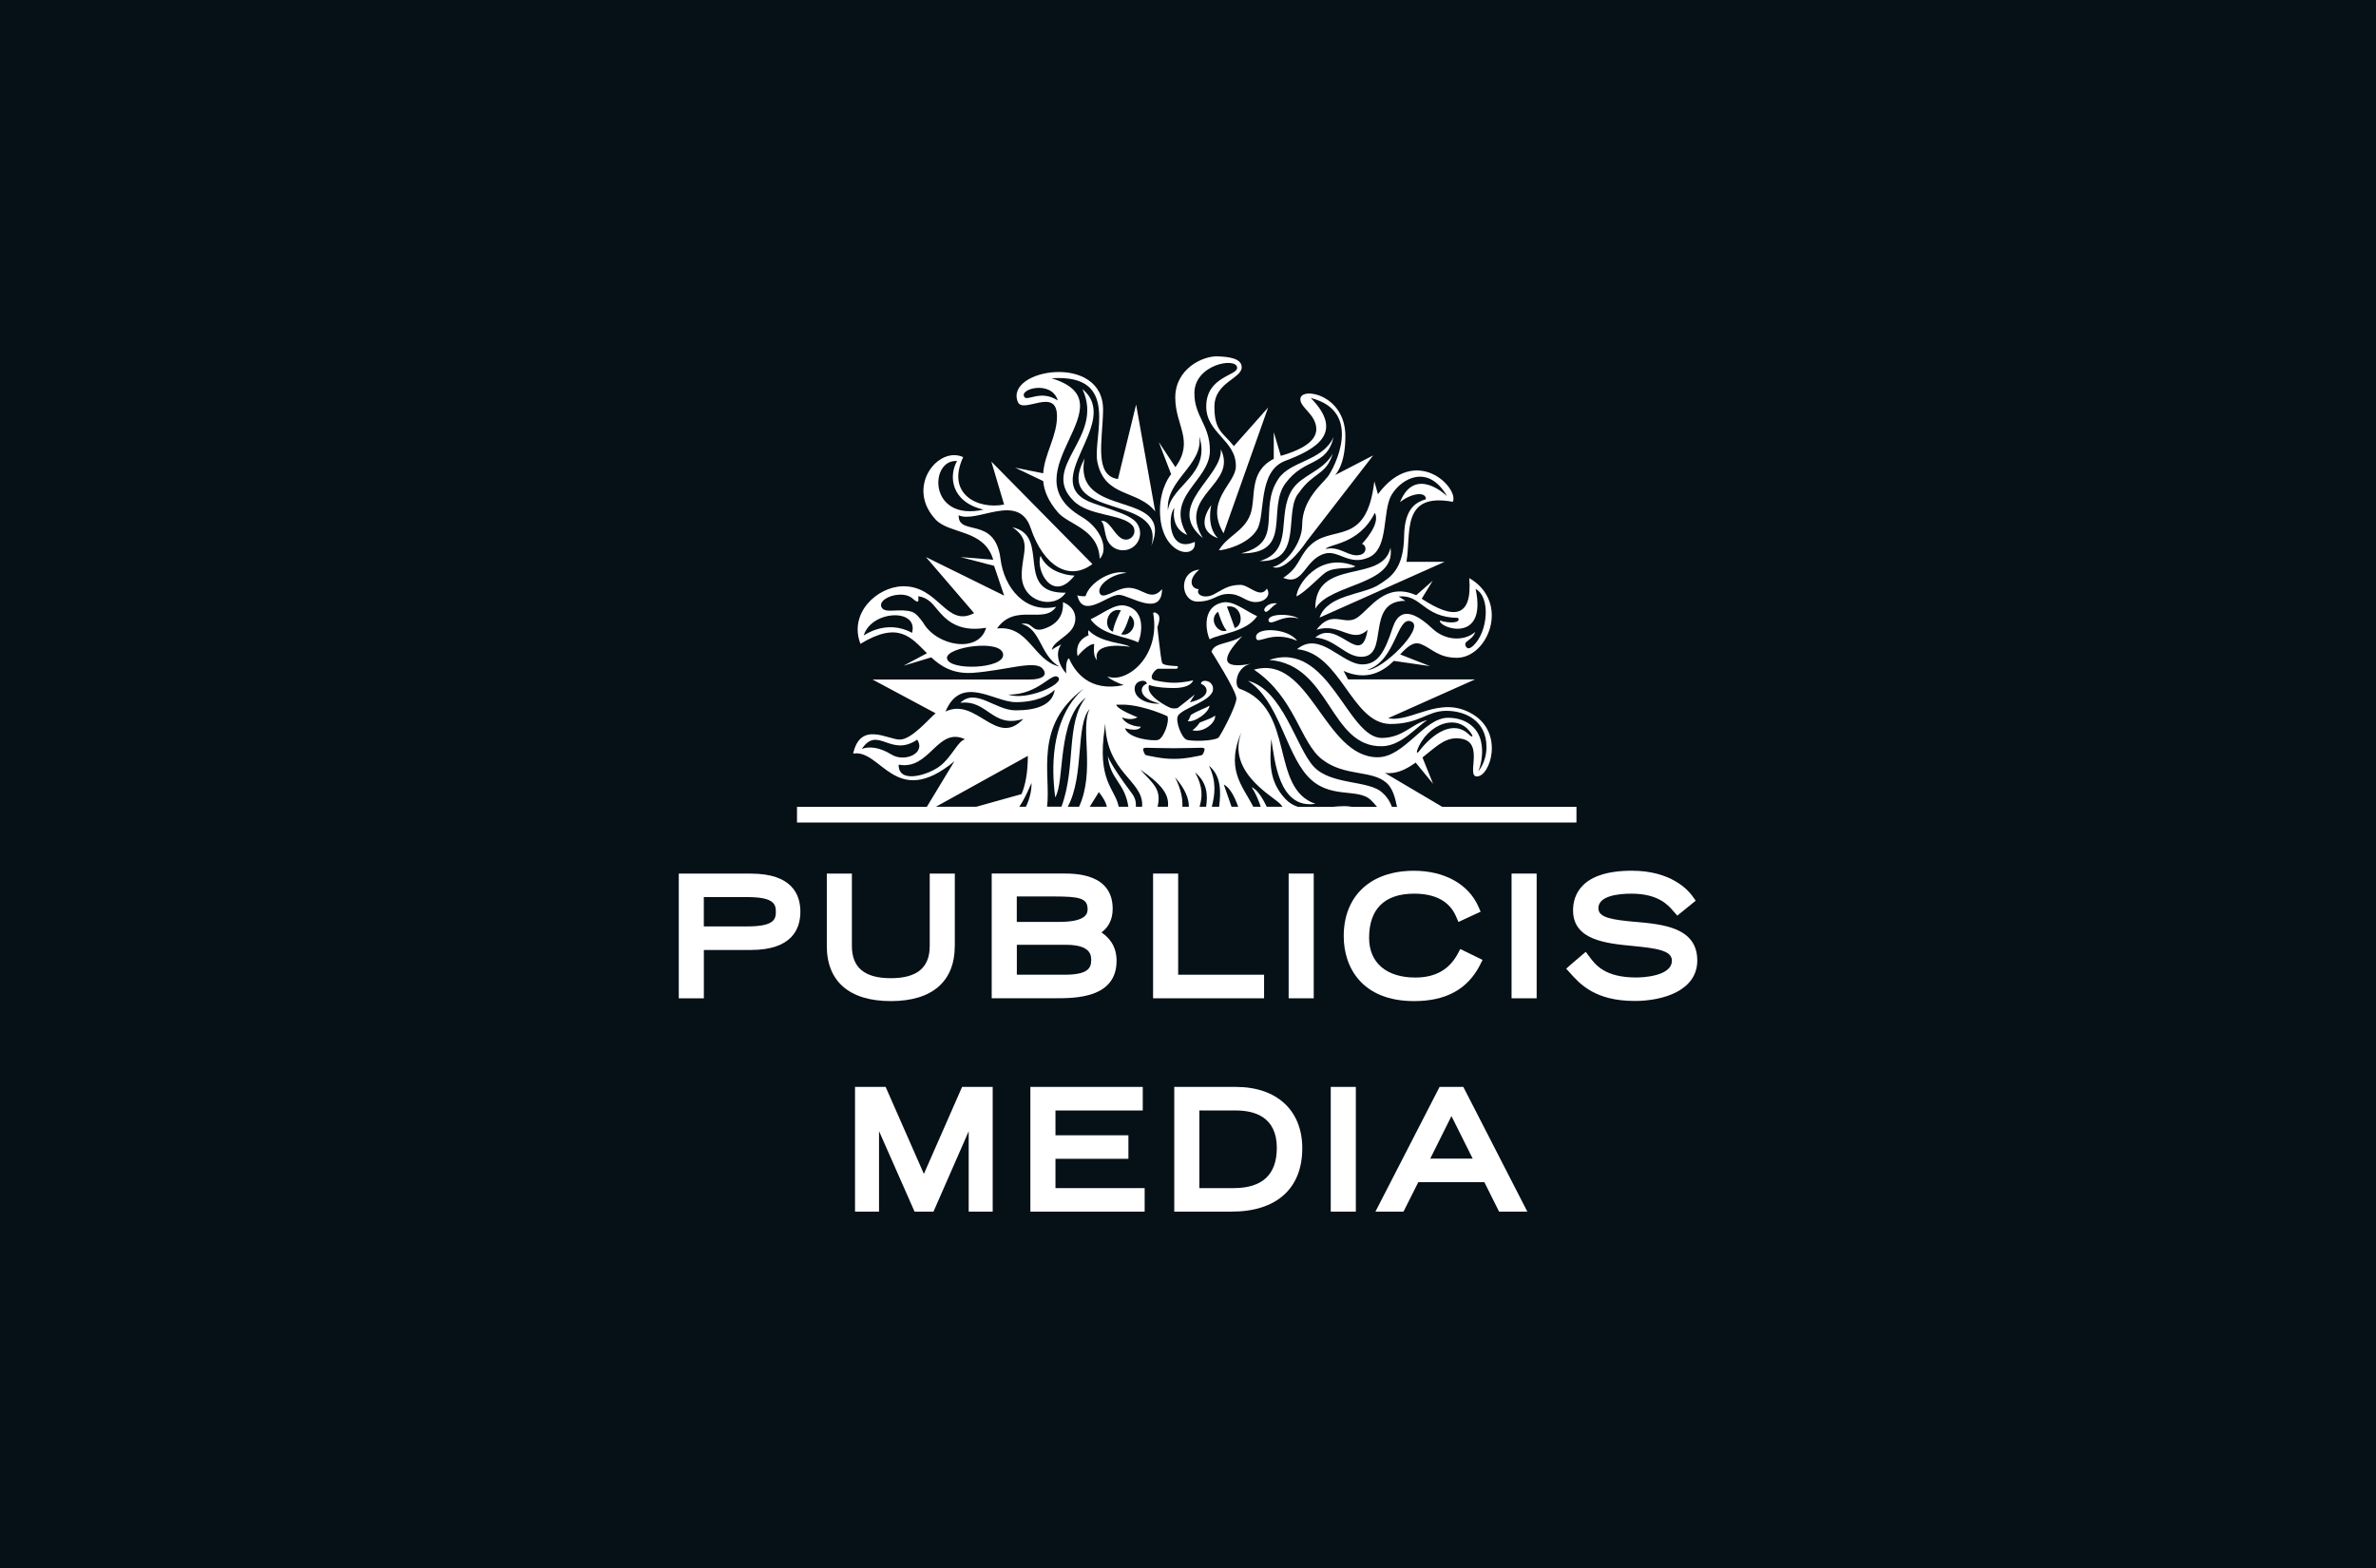 <?xml version="1.0" encoding="UTF-8"?><svg id="Ebene_1" xmlns="http://www.w3.org/2000/svg" viewBox="0 0 500 330"><defs><style>.cls-1{fill:#fff;}.cls-2{fill:#061017;}</style></defs><rect class="cls-2" width="500" height="330"/><path class="cls-1" d="M158.01,183.85h-15.17v26.25h5.28v-10.17h9.89c8.61,0,10.42-4.38,10.42-8.05s-1.81-8.02-10.42-8.02ZM148.11,188.8h9.14c5.57,0,6.02,1.47,6.02,3.1s-.46,3.07-6.02,3.07h-9.14v-6.17Z"/><path class="cls-1" d="M200.93,199.09v-15.24h-5.28v15.24c0,4.56-2.68,6.78-8.19,6.78s-8.19-2.22-8.19-6.78v-15.24h-5.28v15.24c0,7.48,4.78,11.6,13.47,11.6s13.46-4.12,13.46-11.6Z"/><path class="cls-1" d="M234.97,202.2c0-3.16-1.65-4.94-3.18-5.96,1.22-.92,2.36-2.4,2.36-4.97,0-7.43-7.87-7.43-10.45-7.43h-15.01v26.25h13.4c4.18,0,12.88,0,12.88-7.89ZM221.93,188.67c5.21,0,6.94.38,6.94,2.64,0,.74,0,2.71-5.96,2.71h-8.94v-5.35h7.95ZM223.97,205.14h-9.99v-6.3h10.32c5.33,0,5.33,2.29,5.33,3.27,0,1.82-.96,3.03-5.66,3.03Z"/><polygon class="cls-1" points="266.01 205.14 247.93 205.14 247.93 183.85 242.65 183.85 242.65 210.1 266.01 210.1 266.01 205.14"/><rect class="cls-1" x="271.18" y="183.85" width="5.28" height="26.25"/><path class="cls-1" d="M311.43,203.11l.56-1.09-4.69-2.29-.54,1.01c-1.81,3.35-4.73,4.99-8.92,4.99-6.09,0-9.73-3.12-9.73-8.35,0-6.08,3.27-9.3,9.47-9.3,4.5,0,7.47,1.62,8.84,4.82l.49,1.13,4.67-2.16-.47-1.07c-2.07-4.72-7.15-7.54-13.56-7.54-9.12,0-14.78,5.28-14.78,13.77,0,6.61,3.89,13.66,14.81,13.66,6.69,0,11.23-2.48,13.86-7.57Z"/><rect class="cls-1" x="318.09" y="183.85" width="5.28" height="26.25"/><path class="cls-1" d="M344.15,194.02c-4.85-.45-7.79-.86-7.79-2.87,0-2.67,4.37-3.07,6.97-3.07,5.62,0,7.71,2.42,8.71,3.57l.93,1.05,3.87-3.14-.65-.92c-.9-1.27-4.49-5.39-12.78-5.39-10.78,0-12.38,5.23-12.38,8.35,0,6.28,6.99,6.95,12.6,7.49,4.95.48,8.2.95,8.2,3.07,0,3.46-6.73,3.56-7.5,3.56-6.58,0-8.56-2.63-9.87-4.38l-.76-1.02-3.2,2.73-.91.82.82.91c2.1,2.34,5.28,5.88,13.59,5.88,6.08,0,13.17-2.23,13.17-8.51,0-6.96-7.22-7.62-13.02-8.14Z"/><polygon class="cls-1" points="194.42 247.06 186.37 228.75 179.93 228.75 179.93 255 184.98 255 184.98 238.05 192.46 255 196.44 255 203.85 238.08 203.85 255 208.9 255 208.9 228.75 202.46 228.75 194.42 247.06"/><polygon class="cls-1" points="222.11 243.88 237.46 243.88 237.46 238.93 222.11 238.93 222.11 233.71 240.48 233.71 240.48 228.75 216.83 228.75 216.83 255 240.88 255 240.88 250.05 222.11 250.05 222.11 243.88"/><path class="cls-1" d="M260.08,228.75h-12.97v26.25h12.06c9.45,0,14.88-4.86,14.88-13.34,0-7.96-5.35-12.91-13.96-12.91ZM259.62,250.05h-7.23v-16.34h7.69c3.93,0,8.61,1.36,8.61,7.86,0,5.63-3.05,8.48-9.07,8.48Z"/><rect class="cls-1" x="280.04" y="228.75" width="5.28" height="26.25"/><path class="cls-1" d="M302.94,228.75l-13.5,26.25h5.91l3.11-6.2h13.91l3.09,6.2h5.95l-13.47-26.25h-5ZM300.98,243.84l4.46-8.95,4.47,8.95h-8.93Z"/><path class="cls-1" d="M303.48,169.79l-12.05-7.12c2.41.31,4.51-.76,6.48-2.18l3.67,4.48-2.24-5.55c2.44-1.91,4.43-3.97,6.93-4.03,6.8-.17,2.03,7.99,4.52,8.02,2.78.03,5.79-9.09-.87-13.09-6.9-4.18-12.92,1.85-17.8.83l18.28-8.16h-26.71l-.95-1.79c4.83,2.18,8.28.16,10.58-2.11l7.6,1.1-6.28-2.46c1.5-1.57,2.77-2.79,4.36-2.18,2.25.86,3.58,2.85,7.5,2.89,6.61.08,11.43-11.68,2.69-16.78.66,8.38-3.24,8.8-10.01,4.35l2.32-3.79-3.47,3.05c-6.51-2.89-9.68,2.86-12.42,4.72-2.74,1.85-5.25-1.87-8.58,2.56,4.96-1.63,7.49,3.11,10.76,0-1.35,8.41-6.18-2.56-11,1.63,4.18.31,6.36,4.05,9.67,4.05,6.12,0,.67-11.78,9.29-11.78l-1.43-.92c4.89-.46,5.13,4.43,12.5,4.51.76,1.11-1.93,1.19-3.81.55-.31,1.57,10,5.07,7.52-6.64,3.25,1.76,2.54,9.13-.49,11.93-.59.54-1.14.81-1.51.25-.83-1.26,1.3-1.23,1.91-3.13-2.31,2.01-6.24,1.84-8.93-.64-2.68-2.5-6.71-5.53-8.43-.28-1.72,5.25-3.15,7.69-6.32,7.75-4.36.07-8.98-7.24-13.81-3.2,9.25.85,11.43,15.55,19.56,15.74,6.32,0,7.75-2.77,11.86-2.77s8.44,2.17,8.44,7.6c0,3.28-1.73,5.12-1.73,5.12,0,0,1.27-2.66.63-6.05-.61-3.24-3.37-5.21-6.98-5.21-5.08,0-9.16,8.31-14.81,8.31-11.3,0-14.21-21.79-26.03-18.43,8.71,5.88,9.66,15.28,14.34,18.89,4.75,3.66,10.4,2.16,13.53,4.92,1.28,1.11,1.81,3.01,2.23,5.06h-1.08c-.38-1.05-.95-2.03-1.89-2.86-2.71-2.85-10.84-1.6-14.58-5.63-3.73-4.05-6.47-16.18-13.82-18.04,6.42,4.12,7.84,14.73,12.43,19.94,4.59,5.21,10.65,2.45,13.45,5.18.49.48.91.95,1.28,1.41h-5.26c-.46-.09-.96-.14-1.52-.15-.85,0-1.71.06-2.58.15h-7.26c-.95-.29-1.83-.8-2.62-1.62-3.64-3.85-3.31-7.89-3.01-12.67.71,4.49,1.57,14.81,9.28,13.65-9.7-3.31-4.06-19.94-15.92-24.21-1.28-.47-.84-4.64,2.39-5.27-6.4,1.23-6.37-1.12-1.84-5.82-2.79,1.77-5.83,1.26-6.5,3.28,0,0,5.25,8.24,5.25,9.84s-3.46,8.1-3.84,8.31c-1.29.7-5.51.73-6.58.41-1.11-.34-2.42-3.88-1.92-4.98.81-1.72,7.3-3.13,7.42-5.67.08-2-2.62-2.19-2.53-1.14,1.56.53,2.24,2.83-2.35,3.89l1.04-1.65s-3.4,2.72-3.58,2.83c-.16.12-.97.17-1.47.01-.49-.16-5.41-2.52-4.58-4.85,0,0,1.49.65,5.21.65s4.08-1.62,4.08-1.62c0,0-1.99.51-4.02.51s-4.03-.51-4.03-.51c-1.62-.38.1-2.41.66-2.43h3.87c.23,0,.56-.54.03-.57-.39-.01-2.85-.08-3.05-.68-.32-1.04-.99-7.51-.99-7.51,0,0,.84-2.02.14-2.68-.69-.67-1.03-.32-1.03-.32,1.6,8.99-5.28,14.59-9.22,13.5l-.46-.08c.88.66,2.02,1.27,3.5,1.77-7.35,1.56-10.35-2.92-11.53-5.63-.64.33-.66,2.07-.58,3.19-1.53-1.68-2.45-4.25-1.05-6.12-1.88.9-1.95,1.19-1.95,1.19.07-1.54,2.78-2.55,4.14-4.35,1.34-1.8,1.08-4.56-1.84-5.73.19,2.77-1.18,4.67-3.98,5.6-2.72.9-2.26-1.56-4.78-1.02,4.12.94,3.91,6.63,8.02,8.98-5.49-1.29-6.44-8.76-13.13-8.02,3.84-5.48,9.92-.77,12.44-4.57-6.51,1.49-10.94-4-11.7-10.03-1.15-9.22-8.93-4.68-8.81-9.22,3.92,1.77,12.6-4.95,15.16,2.7,2.69,8,8.11,11.25,12.98,7.56l-21.26-21.56,2.68,9.04c-5.55,1.1-12.24-2.22-8.61-9.98-5.25-2.44-12.21,6.29-5.79,13.14,2.97,3.15,10.21,1.99,12.11,8.45l-6.89-.56,7.08,1.85,2.11,6.26-16.46-8.11,10.14,11.8c-5.93,3.14-7.4-5.84-15.06-5.65-5.36.13-11.36,5.65-8.86,12.11,8.02-4.86,10.6-1.39,14,1.98l-4.95,2.64,5.85-1.77c2.08,1.93,4.62,3.55,8.84,3.25,6.92-.52,13.04-2.75,14.6-.87,1.21,1.43-.18,2.28-2.68,2.28h-33.12l13.28,7.11c-1.28.99-4.98,5.53-7.54,5.53s-8.29-3.93-9.81,2.95c5.9-1.01,8.9,11.89,21.31,1.61l-5.81,9.6h-27.32v3.3h164.03v-3.3h-28.28ZM296.99,130.8c3.05,1.31-6.38,10.49-9.27,10.16,6.03-1.79,6.23-11.48,9.27-10.16ZM298.23,157.89c2.14-5.68,8.83-8.12,11.59-3.15.14.25-.08.44-.56-.04-3.46-3.46-7.89-.17-10.66,3.44-.4.51-.52.19-.36-.24ZM201.4,97.03c-1.75,3.04-1.4,8.58,5.58,10.23-11.71,2.6-11.41-10.69-5.58-10.23ZM191.93,133.19c-5.39-2.96-10.17.56-10.17.56,1.61-5.35,11.59-5.8,10.17-.56ZM194.29,131.07c-.81-1.08-1.51-2.01-2.38-2.3-1.13-.37-2.38-.33-3.49-.28-1.38.07-2.56.12-2.93-.73-.25-.55.01-1.14.73-1.66.73-.52,1.81-.88,2.89-.94,1.22-.08,2.28.21,2.96.83.68.61.95.66,1.08.6.17-.08.13-.49.11-.76-.03-.2-.06-.36.06-.34,1.93.32,2.86,1.5,3.84,2.69,1.65,1.98,4.19,4.99,10.36,3.94-1.56,5.49-10.41,3.87-13.23-1.04ZM199.28,138.55c-.33-2.4,11.73-4.18,11.82-.74.09,3-11.47,3.39-11.82.74ZM261.56,153.36c-4,8.59,5.86,13.97,7.69,15.68.21.2.43.46.64.75h-3.33c-.97-2.04-2.01-3.6-3.18-4.14.81,1.21,1.41,2.62,1.93,4.14h-1.58c-2.29-4.54-6.1-8-2.17-16.43ZM260.57,169.79h-1.41l-1.63-4.69c1.27.65,2.2,2.41,3.04,4.69ZM256.55,169.79h-1.54c.66-2.57,1.01-5.32-.6-8.64,2.57,2.11,2.54,5.4,2.14,8.64ZM253.81,169.79h-1.38c.6-2.02.76-4.18-.94-7.24,2.53,2.15,2.71,4.68,2.32,7.24ZM243.6,169.79c.81-3.55-.66-4.63-3.65-7.83,4.5,3.1,6.12,5.23,5.83,7.83h-2.17ZM247.26,163.56c2.25,2.61,2.9,4.5,2.93,6.23h-1.37c.07-1.67-.24-3.62-1.56-6.23ZM247.02,157.47c1.97,0,5.71-.1,5.82-.1.53,0,.64.17.65.27.02.2-.25,1.19-.64,1.3-.03.02-3.68.87-5.83.76-2.14.11-5.79-.75-5.83-.76-.39-.1-.66-1.1-.63-1.3.01-.09.11-.27.64-.27,0,0,3.85.1,5.82.1ZM241.32,143.91c-1.59.52-1.87,3.1,2.77,4.15-1.51.22-5.2-.47-5.32-3.01-.09-2,2.61-2.19,2.55-1.14ZM236.79,148.31c4.32.26,8.87,2.42,8.87,2.42.51,1.1-.79,4.64-1.92,4.98-1.06.32-6.25-.23-7-2.44,3.11.84,3.33-.33,3.33-.33,0,0-2.84.02-3.99-1.95,2.22.79,3.29-.04,3.29-.04,0,0-4.32-1.65-4.46-2.64h1.88ZM232.48,153.11l.1-.84c.28,10.3,7.78,11.93,7.78,17.06,0,.15-.01.31-.02.46h-1.32c.09-.94-.12-1.86-.81-2.79-4.88-6.51-5.08-7.92-5.08-7.92.42,4.94,3.56,5.58,4.32,10.7h-2.03c-.75-3.84-4.64-5.35-2.93-16.68ZM232.93,169.79h-3.61l1.92-3.09c.98,1.23,1.5,2.23,1.69,3.09ZM227.07,169.79h-2.37c3.55-6.6,1.57-17.31,4.63-20.61-2.12,3.82,1.23,13.05-2.26,20.61ZM228.04,144.95c-1.44,1.28-8.05,7.07-5.98,22.86,2.08-3.41.3-16.33,6.46-21.01-4.31,5.25-2.02,14.56-5.15,22.98h-3.03c.86-6.79-2.91-16.99,7.7-24.84ZM215.89,169.79h-1.39c.97-1.4,1.74-3.11,2.56-5,.06,1.17-.24,3.11-1.17,5ZM222.72,142.58c1.25,1.39-6.65,4.98-10.53,3.6,6.5.09,9.24-5.02,10.53-3.6ZM213.7,147.78c4.47,0,7.12-1.48,8.25-2.61-.44,3.22-3.87,4.33-8.21,4.33s-8.34-4.79-11.65-1.59c5.81-.68,6.68,5.46,13.25,3.39-5.68,6.11-9.84-4.67-16.37-1.55,3.31-7.89,10.28-1.98,14.73-1.98ZM181.36,157.61c3.39-5.02,6.02,1.89,11.66-1.95,1.88,2.95-2.72,4.8-5.4,3.15-2.68-1.66-4.84-1.73-6.25-1.2ZM197.85,161.19c-2.49,1.93-8.83,3.88-8.74-.27,6.59,1.28,8.11-8.09,13.99-5.33-1.48.28-2.8,3.7-5.25,5.6ZM216.3,159.08c-.02,3.55-.51,6.13-1.33,8.05l-9.53,2.66h-8.49l19.35-10.71Z"/><path class="cls-1" d="M252.39,119.87c-4.59.5-3.87,6.74-.42,6.74s3.96-1.61,6.58-1.61,3.55,1.71,5.65,1.71,3.33-1.5,2.39-2.82c-1.36,2.22-3.77-.8-5.54-.8-2.71,0-3.88,1.12-5.64,2.01-1.98,1.02-3.88.05-3.14-1.11-1.52-.03-2.5-1.91.11-4.12Z"/><path class="cls-1" d="M269.05,100.73c-4.44,6.6,1.44,13.38-7.88,15.73,11.08.11,5.31-9.33,9.36-14.77,4.04-5.44,8.63-3.43,10.11-9.72-2.33,5.12-9.05,4.98-11.59,8.77Z"/><path class="cls-1" d="M256.3,113.27c-2.54-2.49-1.4-6.96-1.4-6.96,0,0-4,5.01,1.4,6.96Z"/><path class="cls-1" d="M272.01,102.93c-3.56,5.29.54,12.95-6.92,15.16,9.4.23,4.89-10.66,8.29-14.43,2.97-4.34,5.68-3.59,7.09-8.2-1.99,3.68-6.43,4.44-8.46,7.47Z"/><path class="cls-1" d="M285.22,119.17c-7.78-3.18-12.39,4.15-12.39,6.35,1.89-.9,4.98-4.28,6.13-5.04,2.11-1.39,5.39-.54,6.25-1.32Z"/><path class="cls-1" d="M266.95,130.67c.56,1.25,2.87-1.53,6.36-.47-1.68-1.14-6.67-1.13-6.36.47Z"/><path class="cls-1" d="M292.61,115.28c-1.64,7.62-15.94,1.98-15.82,12.83,3.03-5.37,17.06-4.89,15.82-12.83Z"/><path class="cls-1" d="M264.33,134.26c.27,1.63,3.14-1.76,8.63.6-1.89-2.74-9.04-2.99-8.63-.6Z"/><path class="cls-1" d="M253.12,113.24c-5.53-9.09,7.45-11.19,3.78-18.69.47,5.87-12,11.93-3.78,18.69Z"/><path class="cls-1" d="M254.53,148.5c-.75.53-2.53,1.04-3.93,1.98-.14.24-.38,1.1-.69,1.31,1.43.29,4.51-1.78,4.62-3.29Z"/><path class="cls-1" d="M236.73,127.45c-2.16-.44-4.73,1.74-7.23,2.89,2.35,3.38,7.8,3.65,9.99,4.86.49-.75,2.15-6.78-2.76-7.75ZM234.21,132.95c-2.23-.84-1.3-5.14,1.67-4.52-.18.35-1.53,2.97-1.67,4.52ZM235.92,133.47c.98-1.05,1.67-3.58,1.84-3.98,2.15,1.66,0,4.68-1.84,3.98Z"/><path class="cls-1" d="M244.55,123.98c-2.36,2.79-4.05-.27-7.06-.27-2.58-.03-5.59,2.86-6.11,1-.41-1.44,2.25-3.87,5.71-4.13-2.95-.82-7.78,1.89-8.65,4.89-.95.09-1.74-.17-1.74-.17,1.21,5.09,6.34-.11,8.75-.11,2.18,0,8.97,4.91,9.1-1.2Z"/><path class="cls-1" d="M243.87,93.08l2.58,6.72s-2.35,2.74-2.35,7.63c0,9.59,7.86,10.48,7.32,6.61-5.53,2.52-5.79-5.47-4.28-7.16,0,0-1,4.19,2.69,5.71-4.93-8.15,4.78-11.26,4.78-17.77,0-5.43-3.33-7.19-3.26-12.17.08-5.99,8.9-7.56,8.99-5.25.08,1.65-6.41,1.83-6.5,8.02-.1,5.79,6.37,7.18,6.23,12.81-.11,3.68-6.71,7.09-2.59,14.01l9.38-26.47-7.2,8.12c-2.29-2.87-4.1-3.14-4.1-8.29s5.74-5.9,5.74-8.31c0-1.93-2.88-2.2-4.99-2.29-3.25-.15-8.99,2.67-8.99,8.65s4.06,9.04.03,14.67l-3.47-5.25ZM252.36,91.78c2.56,8.12-5.88,10.27-6.59,15.63-.52-6.48,7.58-9.55,6.59-15.63Z"/><path class="cls-1" d="M237.78,136.12c-1.33-.89-6.06-.76-8.71-3.47,0,0-.2.56.05,1.03-3.27,1.31-2.34,4.41-2.34,4.41,0,0,2.14-2.6,3.49-2.55,0,0-.3,2.08.31,3.03l.28.44c-1.14-4.3,6.93-2.88,6.93-2.88Z"/><path class="cls-1" d="M213.62,98.42l5.91,2.83c.18,2.02,1.04,4.18,3.08,6.57,2.29,2.68,8.54,3.47,8.81,9.78,1.9-1.92.41-6.34-3.83-8.85-15.86-9.31,10.83-23.91-6.31-29.14,14.81-1,8.49,12.4,9.68,17.77,1.63,7.41,8.48,5.62,12.14,10.26l-4.02-22.5-3.82,15.68c-5.04-.74-3.26-7.9-3.13-14.38.25-12.3-20.79-8.78-17.94-1.85,1.08,2.63,8.2-3.26,8.24,2.96.04,4.23-2.61,7.91-2.91,12.06l-5.9-1.19ZM215.62,83.61c-1.44-1.75,5.68-3.7,6.97.67-3.51-2.29-6.3.14-6.97-.67Z"/><path class="cls-1" d="M228.24,96.47c-6.99,13.22,17.18,7.2,14.04,18.44,5.08-12.15-16.68-5.38-14.04-18.44Z"/><path class="cls-1" d="M290.87,157.05c4.02-.09,7.2-4.05,9.47-5.5-3.26.75-4.98,3.66-9.47,3.76-7.36.14-11.2-20.67-23.75-16.42,12.92,1.02,12.63,18.41,23.75,18.16Z"/><path class="cls-1" d="M236.91,113.56c-.36,0-.69-.11-.98-.3-1.66-1.05-2.54-3.92-4.23-3.61.98.75.54,3.46,1.93,4.95.65.75,1.62,1.21,2.69,1.21,2,0,3.6-1.61,3.6-3.59,0-1.16-.54-2.19-1.39-2.83-1.27-.99-3.08-1.65-8.34-3.43-12.52-4.25,6.22-16.95-2.4-24.06,4.74,10.22-9.09,16.3-1.9,23.47,3.12,3.24,9.94,2.75,12.28,5.07.35.32.56.8.56,1.32,0,.99-.81,1.81-1.81,1.81Z"/><path class="cls-1" d="M226.12,121.14c-2.25-.06-5.88-1.13-7.13-4.16-1.17,2.76,2.42,10.18,7.13,4.16Z"/><path class="cls-1" d="M255.66,150.54c-.14.36-1.15.75-3.2,1.53-.28.47-.91,1.22-1.54,1.61,2.45.67,5.16-1.81,4.74-3.15Z"/><path class="cls-1" d="M266.08,128.52c.52.85,1.27-.76,2.66-1.53-1.81-.25-2.92,1.07-2.66,1.53Z"/><path class="cls-1" d="M264.56,129.69c-2.49-1.15-5.06-3.33-7.21-2.9-4.93.98-3.27,7-2.79,7.76,2.21-1.21,7.65-1.48,9.99-4.86ZM259.85,132.19s-1.48-4.18-1.67-4.52c2.97-.62,3.9,3.68,1.67,4.52ZM256.31,128.73c.18.39.86,2.93,1.84,3.98-1.84.71-3.97-2.32-1.84-3.98Z"/><path class="cls-1" d="M275.39,115.08c-2.21,2.42-2.05,4.41-5.35,6.52,4.31,1.85,4.42-3.85,8.72-5.08,2.93-.85,5.17,2.69,9.36.76,4.21-1.93,2.7-9.71,4.73-13.15,2.05-3.42,7.67-6.63,11.66.29,0,0-6.73-6.62-9.9,1.28,2.2-1.83,5.46-2.39,5.46-.64-1.73.55-4.51,1.57-4.59,7.74-.11,7.19-3.01,8.74-5.27,10.23-3.26,2.16-10.85,2.05-12.53,6.95l26.32-11.74h-8.03c1.04-5.89-1.25-14.66,9.76-12.63,1.35-2.92-7.81-12.31-15.76-1.6l-.76-2.7c-1.67,14.26-9.19,8.73-13.79,13.77ZM289.31,107.94c1.35,2.33-2.7,6.52-2.7,6.52,1.06.39,1.02,1.91-.3,2.29-2.39.71-4.28-1.98-7.35-1.2.64-1.1,7.01-.86,10.35-7.62Z"/><path class="cls-1" d="M224.26,124.74c-11.1.19-2.93-11.98-11.21-13.77,4.27,2.88,1.93,5.46,1.96,10.12.03,5.62,6.76,7.32,9.25,3.66Z"/><path class="cls-1" d="M263.08,108.35c-1.28,3.47-4.84,4.45-6.58,7.46.97.03,6.13-1.14,8.04-4.37,1.84-3.13.04-12.24,5.95-14.46,6.18-2.34,12.65-5.77,5.35-13.22,11.21,2.84,4.91,14.8,3.58,16.55-1.27,1.62-5.39,4.9-5.39,10.15,0,3.89-3.5,8.33-6.22,8.87,2.87,1.17,7.17-5.41,7.17-5.41l13.98-18.07-8.04,4.15s2.2-1.9,2.2-8.2c0-8.91-9.57-10.51-9.48-7.74.08,1.84,3.26,3.15,3.36,6.17.09,3.03-4.16,4.75-7.47,5.71l-1.48-4.98v5.6c-5.44,2.8-3.61,8.14-4.96,11.79Z"/></svg>